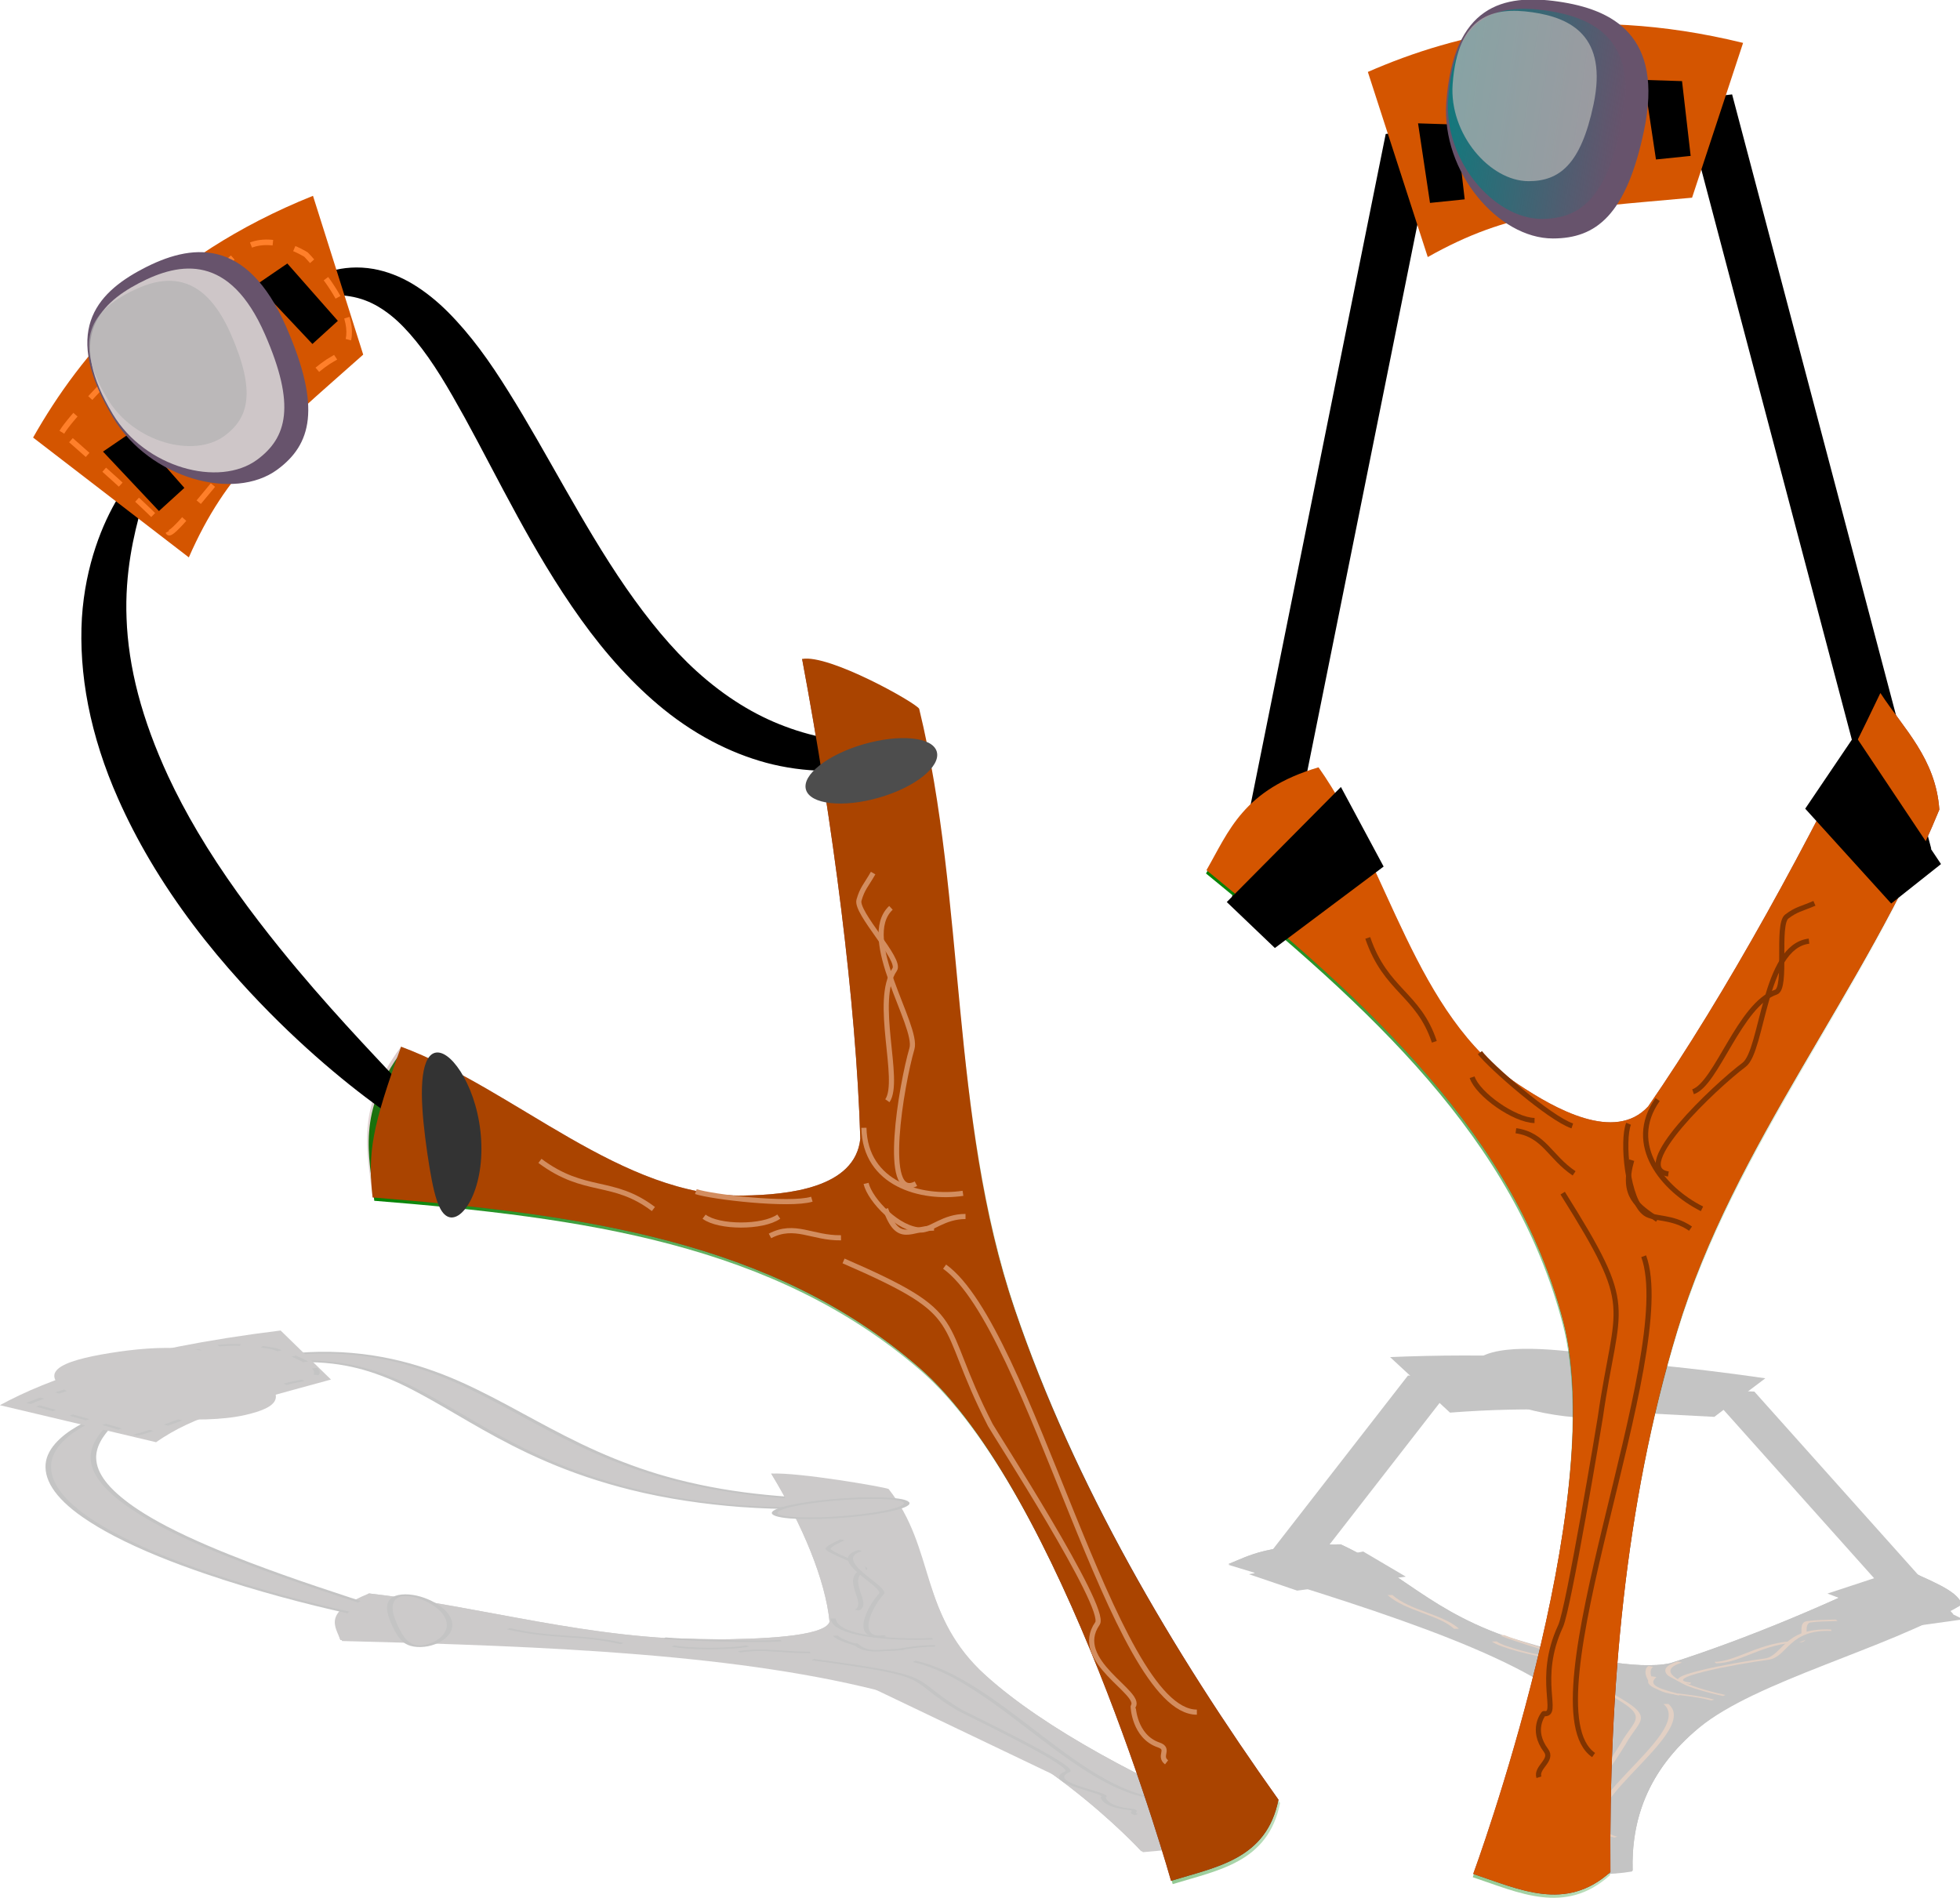 <?xml version="1.0" encoding="UTF-8" standalone="no"?>
<!-- Created with Inkscape (http://www.inkscape.org/) -->
<svg xmlns:inkscape="http://www.inkscape.org/namespaces/inkscape" xmlns:rdf="http://www.w3.org/1999/02/22-rdf-syntax-ns#" xmlns="http://www.w3.org/2000/svg" xmlns:sodipodi="http://sodipodi.sourceforge.net/DTD/sodipodi-0.dtd" xmlns:cc="http://creativecommons.org/ns#" xmlns:xlink="http://www.w3.org/1999/xlink" xmlns:dc="http://purl.org/dc/elements/1.1/" id="svg2" sodipodi:docname="_svgclean2.svg" inkscape:export-filename="C:\Documents and Settings\User\Meus documentos\PROJ.INKSCAPE\estilingue.png" viewBox="0 0 441.995 428.073" inkscape:export-xdpi="90" version="1.1" inkscape:export-ydpi="90" inkscape:version="0.48.3.1 r9886">
  <defs id="defs4">
    <linearGradient id="linearGradient6898" y2="5695.1" xlink:href="#linearGradient6820" gradientUnits="userSpaceOnUse" x2="255.06" y1="5695.1" x1="125.18" inkscape:collect="always"/>
    <linearGradient id="linearGradient6820" inkscape:collect="always">
      <stop id="stop6822" style="stop-color:#008000" offset="0"/>
      <stop id="stop6824" style="stop-color:#008000;stop-opacity:0" offset="1"/>
    </linearGradient>
    <linearGradient id="linearGradient6900" y2="5680.3" xlink:href="#linearGradient6808" gradientUnits="userSpaceOnUse" x2="124.26" gradientTransform="translate(-35.908,1.282)" y1="5715.6" x1="313.7" inkscape:collect="always"/>
    <linearGradient id="linearGradient6808" inkscape:collect="always">
      <stop id="stop6810" style="stop-color:#550000" offset="0"/>
      <stop id="stop6812" style="stop-color:#550000;stop-opacity:0" offset="1"/>
    </linearGradient>
    <linearGradient id="linearGradient6904" y2="5489" gradientUnits="userSpaceOnUse" x2="180.65" y1="5489" x1="148.91" inkscape:collect="always">
      <stop id="stop6878" style="stop-color:#008080" offset="0"/>
      <stop id="stop6880" style="stop-color:#008080;stop-opacity:0" offset="1"/>
    </linearGradient>
    <linearGradient id="linearGradient3384" y2="5695.1" xlink:href="#linearGradient6820" gradientUnits="userSpaceOnUse" x2="255.06" gradientTransform="matrix(.866 -.455 .467 .909 -2621.2 -4446.9)" y1="5695.1" x1="125.18" inkscape:collect="always"/>
    <linearGradient id="linearGradient3386" y2="5680.3" xlink:href="#linearGradient6808" gradientUnits="userSpaceOnUse" x2="124.26" gradientTransform="matrix(.866 -.455 .467 .909 -2651.7 -4429.3)" y1="5715.6" x1="313.7" inkscape:collect="always"/>
  </defs>
  <sodipodi:namedview id="base" bordercolor="#666666" inkscape:pageshadow="2" inkscape:window-y="0" pagecolor="#ffffff" inkscape:window-maximized="0" inkscape:zoom="0.32317541" inkscape:window-x="372" inkscape:window-height="484" showgrid="false" borderopacity="1.0" inkscape:current-layer="layer1" inkscape:cx="361.31472" inkscape:cy="447.56993" inkscape:window-width="370" inkscape:pageopacity="0.0" inkscape:document-units="px"/>
  <g id="layer1" inkscape:label="Layer 1" inkscape:groupmode="layer" transform="translate(-21.355 -603)">
    <g id="g4213" transform="matrix(1.254,0,0,1.254,-42.302,102.78)">
      <g id="g3359" style="opacity:0.232;fill:#000000" transform="matrix(.99 .116 -.142 .261 73.63 493.35)">
        <g id="g3361" style="fill:#000000" transform="translate(158.93,-5042.8)">
          <path id="path3363" inkscape:connector-curvature="0" sodipodi:nodetypes="cccc" style="stroke:#000000;stroke-width:8.8;fill:none" d="m250.08 5611.4-53.221-125.68-53.863 14.107-7.695 136.58"/>
          <path id="path3365" d="m125.68 5632.6c3.001-7.515 4.47-15.286 17.313-21.16 15.165 16.049 23.363 41.604 43.603 51.298 7.135 3.417 18.721 7.952 23.725 0.641 10.835-21.725 21.965-51.258 30.779-79.511 5.102 5.799 11.527 10.274 13.466 19.237-8.553 33.984-28.051 64.848-33.344 99.389-4.954 32.331-2.897 66.24 1.924 98.107-6.949 8.319-15.774 5.389-24.366 3.847 0 0 14.879-69.71 1.924-100.67-13.306-31.8-42.286-51.444-75.023-71.176z" sodipodi:nodetypes="ccacccaccac" style="stroke-width:0;fill:#000000" inkscape:connector-curvature="0"/>
          <path id="path3367" inkscape:connector-curvature="0" sodipodi:nodetypes="ccacccaccac" style="stroke-width:0;fill:#000000" d="m125.68 5632c3.001-7.515 4.47-15.286 17.313-21.16 15.165 16.049 23.363 41.604 43.603 51.298 7.135 3.417 18.721 7.952 23.725 0.641 10.835-21.725 21.965-51.258 30.779-79.511 5.102 5.799 11.527 10.274 13.466 19.237-8.553 33.984-28.051 64.848-33.344 99.389-4.954 32.331-2.897 66.24 1.924 98.107-6.949 8.319-15.774 5.389-24.366 3.847 0 0 14.879-69.71 1.924-100.67-13.306-31.8-42.286-51.444-75.023-71.176z"/>
          <path id="path3371" d="m125.68 5632c3.001-7.515 4.47-15.286 17.313-21.16 15.165 16.049 23.363 41.604 43.603 51.298 7.135 3.417 18.721 7.952 23.725 0.641 10.835-21.725 21.965-51.258 30.779-79.511 5.102 5.799 11.527 10.274 13.466 19.237-8.553 33.984-28.051 64.848-33.344 99.389-4.954 32.331-2.897 66.24 1.924 98.107-6.949 8.319-15.774 5.389-24.366 3.847 0 0 14.879-69.71 1.924-100.67-13.306-31.8-42.286-51.444-75.023-71.176z" sodipodi:nodetypes="ccacccaccac" style="stroke-width:0;fill:#000000" inkscape:connector-curvature="0"/>
          <path id="path3375" style="stroke:#000000;stroke-width:1px;fill:#000000" inkscape:connector-curvature="0" d="m147.48 5614.6 8.977 12.183-16.672 16.672-8.977-6.412z"/>
          <path id="path3377" d="m237.77 5592.3-6.474 13.334 17.065 14.138 7.215-7.621z" style="stroke:#000000;stroke-width:1px;fill:#000000" inkscape:connector-curvature="0"/>
          <path id="path3379" inkscape:connector-curvature="0" sodipodi:nodetypes="ccccc" style="stroke-width:0;fill:#000000" d="m134.02 5485.8 15.389 31.42c13.454-10.352 23.527-12.088 45.527-17.313l5.13-28.855c-30.109-2.959-51.317 5.617-66.046 14.748z"/>
          <path id="path3381" style="stroke:#000000;stroke-width:1px;fill:#000000" inkscape:connector-curvature="0" d="m144.92 5494.1 5.771-0.641 3.206 12.183-5.13 1.282z"/>
          <path id="path3383" d="m184.03 5480.6 5.771-0.641 3.206 12.183-5.13 1.282z" style="stroke:#000000;stroke-width:1px;fill:#000000" inkscape:connector-curvature="0"/>
          <path id="path3385" inkscape:connector-curvature="0" sodipodi:nodetypes="sasss" style="color:#000000;fill-rule:evenodd;stroke-width:0;fill:#000000" d="m184.67 5489.2c-1.007 15.519-5.787 20.412-13.466 21.518-9.706 1.397-21.565-8.985-22.443-21.518-1.223-17.468 7.397-20.788 17.313-20.788 9.916 0 19.73 3.312 18.595 20.788z"/>
          <path id="path3387" d="m180.58 5488.6c-0.885 13.642-5.088 17.944-11.838 18.916-8.533 1.229-18.958-7.899-19.73-18.916-1.075-15.356 6.503-18.275 15.22-18.275s17.344 2.912 16.347 18.275z" sodipodi:nodetypes="sasss" style="opacity:.826;color:#000000;fill-rule:evenodd;stroke-width:0;fill:#000000" inkscape:connector-curvature="0"/>
          <path id="path3389" inkscape:connector-curvature="0" sodipodi:nodetypes="sasss" style="opacity:.725;color:#000000;fill-rule:evenodd;stroke-width:0;fill:#000000" d="m175.02 5485.8c-0.718 11.063-4.125 14.551-9.599 15.339-6.919 0.996-15.373-6.405-15.999-15.339-0.872-12.453 5.273-14.819 12.342-14.819s14.065 2.361 13.256 14.819z"/>
        </g>
        <path id="path3391" d="m370.76 618.51c-4.54 8.87 3.331 15.867 10.686 18.319" style="stroke:#803300;stroke-width:.925px;fill:#000000" inkscape:connector-curvature="0"/>
        <path id="path3393" d="m366.21 623.56c-0.774 3.016 1.679 13.745 5.308 15.559 1.673 0.836 4.822-0.261 8.396 1.527" sodipodi:nodetypes="csc" style="stroke:#803300;stroke-width:.925px;fill:#000000" inkscape:connector-curvature="0"/>
        <path id="path3395" d="m367.7 629.96c-0.977 6.716 2.317 8.028 6.106 9.923" style="stroke:#803300;stroke-width:.925px;fill:#000000" inkscape:connector-curvature="0"/>
        <path id="path3397" d="m356.25 637.59c16.309 19.239 12.424 17.594 12.424 38.928 0 1.265-0.774 34.976-1.738 38.165-3.081 10.189 2.281 15.994-0.763 16.029-0.023 0.011-1.986 3.181 1.339 6.506 1.559 1.559-1.415 3.265-0.575 4.944" sodipodi:nodetypes="csscsc" style="stroke:#803300;stroke-width:.925px;fill:#000000" inkscape:connector-curvature="0"/>
        <path id="path3399" d="m372.28 646.75c8.815 16.487-9.81 83.255 3.817 90.068" style="stroke:#803300;stroke-width:.925px;fill:#000000" inkscape:connector-curvature="0"/>
        <path id="path3401" d="m349.39 625.38c-3.588 0.451-10.758-3.198-12.213-6.106" style="stroke:#803300;stroke-width:.925px;fill:#000000" inkscape:connector-curvature="0"/>
        <path id="path3403" d="m356.25 625.38c-4.262-0.783-16.214-8.581-18.319-10.686" style="stroke:#803300;stroke-width:.925px;fill:#000000" inkscape:connector-curvature="0"/>
        <path id="path3405" d="m357.78 633.78c-4.761-2.3-6.288-6.106-11.449-6.106" style="stroke:#803300;stroke-width:.925px;fill:#000000" inkscape:connector-curvature="0"/>
        <path id="path3407" d="m315.04 597.14c4.565 8.971 10.423 8.633 14.503 16.792" style="stroke:#803300;stroke-width:.925px;fill:#000000" inkscape:connector-curvature="0"/>
        <path id="path3409" d="m393.66 579.58c-2.329 1.415-3.013 1.486-4.58 3.053-1.666 1.666 1.959 12.76 0 13.739-6.132 3.066-8.227 17.853-12.213 19.846" style="stroke:#803300;stroke-width:.925px;fill:#000000" inkscape:connector-curvature="0"/>
        <path id="path3411" d="m393.66 586.45c-7.947 2.117-5.397 20.662-8.396 23.662-4.745 4.745-17.841 21.372-10.686 21.372" style="stroke:#803300;stroke-width:.925px;fill:#000000" inkscape:connector-curvature="0"/>
      </g>
      <g id="g3308" transform="matrix(.99 .142 -.142 .99 69.63 -68.333)">
        <g id="g6884" transform="translate(158.93,-5042.8)">
          <path id="path6844" d="m250.08 5611.4-53.221-125.68-53.863 14.107-7.695 136.58" sodipodi:nodetypes="cccc" style="stroke:#000000;stroke-width:8.8;fill:none" inkscape:connector-curvature="0"/>
          <path id="path6816" inkscape:connector-curvature="0" sodipodi:nodetypes="ccacccaccac" style="stroke-width:0;fill:url(#linearGradient6898)" d="m125.68 5632.6c3.001-7.515 4.47-15.286 17.313-21.16 15.165 16.049 23.363 41.604 43.603 51.298 7.135 3.417 18.721 7.952 23.725 0.641 10.835-21.725 21.965-51.258 30.779-79.511 5.102 5.799 11.527 10.274 13.466 19.237-8.553 33.984-28.051 64.848-33.344 99.389-4.954 32.331-2.897 66.24 1.924 98.107-6.949 8.319-15.774 5.389-24.366 3.847 0 0 14.879-69.71 1.924-100.67-13.306-31.8-42.286-51.444-75.023-71.176z"/>
          <path id="path6776" d="m125.68 5632c3.001-7.515 4.47-15.286 17.313-21.16 15.165 16.049 23.363 41.604 43.603 51.298 7.135 3.417 18.721 7.952 23.725 0.641 10.835-21.725 21.965-51.258 30.779-79.511 5.102 5.799 11.527 10.274 13.466 19.237-8.553 33.984-28.051 64.848-33.344 99.389-4.954 32.331-2.897 66.24 1.924 98.107-6.949 8.319-15.774 5.389-24.366 3.847 0 0 14.879-69.71 1.924-100.67-13.306-31.8-42.286-51.444-75.023-71.176z" sodipodi:nodetypes="ccacccaccac" style="stroke-width:0;fill:url(#linearGradient6900)" inkscape:connector-curvature="0"/>
          <path id="path6854" inkscape:connector-curvature="0" sodipodi:nodetypes="ccacccaccac" style="stroke-width:0;fill:#d45500" d="m125.68 5632c3.001-7.515 4.47-15.286 17.313-21.16 15.165 16.049 23.363 41.604 43.603 51.298 7.135 3.417 18.721 7.952 23.725 0.641 10.835-21.725 21.965-51.258 30.779-79.511 5.102 5.799 11.527 10.274 13.466 19.237-8.553 33.984-28.051 64.848-33.344 99.389-4.954 32.331-2.897 66.24 1.924 98.107-6.949 8.319-15.774 5.389-24.366 3.847 0 0 14.879-69.71 1.924-100.67-13.306-31.8-42.286-51.444-75.023-71.176z"/>
          <path id="path6828" d="m147.48 5614.6 8.977 12.183-16.672 16.672-8.977-6.412z" style="stroke:#000000;stroke-width:1px;fill:#000000" inkscape:connector-curvature="0"/>
          <path id="path6842" style="stroke:#000000;stroke-width:1px;fill:#000000" inkscape:connector-curvature="0" d="m237.77 5592.3-6.474 13.334 17.065 14.138 7.215-7.621z"/>
          <path id="path6846" d="m134.02 5485.8 15.389 31.42c13.454-10.352 23.527-12.088 45.527-17.313l5.13-28.855c-30.109-2.959-51.317 5.617-66.046 14.748z" sodipodi:nodetypes="ccccc" style="stroke-width:0;fill:#d45500" inkscape:connector-curvature="0"/>
          <path id="path6856" d="m144.92 5494.1 5.771-0.641 3.206 12.183-5.13 1.282z" style="stroke:#000000;stroke-width:1px;fill:#000000" inkscape:connector-curvature="0"/>
          <path id="path6858" style="stroke:#000000;stroke-width:1px;fill:#000000" inkscape:connector-curvature="0" d="m184.03 5480.6 5.771-0.641 3.206 12.183-5.13 1.282z"/>
          <path id="path6860" d="m184.67 5489.2c-1.007 15.519-5.787 20.412-13.466 21.518-9.706 1.397-21.565-8.985-22.443-21.518-1.223-17.468 7.397-20.788 17.313-20.788 9.916 0 19.73 3.312 18.595 20.788z" sodipodi:nodetypes="sasss" style="color:#000000;fill-rule:evenodd;stroke-width:0;fill:#67536c" inkscape:connector-curvature="0"/>
          <path id="path6864" inkscape:connector-curvature="0" sodipodi:nodetypes="sasss" style="opacity:.826;color:#000000;fill-rule:evenodd;stroke-width:0;fill:url(#linearGradient6904)" d="m180.58 5488.6c-0.885 13.642-5.088 17.944-11.838 18.916-8.533 1.229-18.958-7.899-19.73-18.916-1.075-15.356 6.503-18.275 15.22-18.275s17.344 2.912 16.347 18.275z"/>
          <path id="path6866" d="m175.02 5485.8c-0.718 11.063-4.125 14.551-9.599 15.339-6.919 0.996-15.373-6.405-15.999-15.339-0.872-12.453 5.273-14.819 12.342-14.819s14.065 2.361 13.256 14.819z" sodipodi:nodetypes="sasss" style="opacity:.725;color:#000000;fill-rule:evenodd;stroke-width:0;fill:#b3b3b3" inkscape:connector-curvature="0"/>
        </g>
        <path id="path3286" style="stroke:#803300;stroke-width:.925px;fill:none" inkscape:connector-curvature="0" d="m370.76 618.51c-4.54 8.87 3.331 15.867 10.686 18.319"/>
        <path id="path3288" inkscape:connector-curvature="0" sodipodi:nodetypes="csc" style="stroke:#803300;stroke-width:.925px;fill:none" d="m366.21 623.56c-0.774 3.016 1.679 13.745 5.308 15.559 1.673 0.836 4.822-0.261 8.396 1.527"/>
        <path id="path3290" style="stroke:#803300;stroke-width:.925px;fill:none" inkscape:connector-curvature="0" d="m367.7 629.96c-0.977 6.716 2.317 8.028 6.106 9.923"/>
        <path id="path3292" inkscape:connector-curvature="0" sodipodi:nodetypes="csscsc" style="stroke:#803300;stroke-width:.925px;fill:none" d="m356.25 637.59c16.309 19.239 12.424 17.594 12.424 38.928 0 1.265-0.774 34.976-1.738 38.165-3.081 10.189 2.281 15.994-0.763 16.029-0.023 0.011-1.986 3.181 1.339 6.506 1.559 1.559-1.415 3.265-0.575 4.944"/>
        <path id="path3294" style="stroke:#803300;stroke-width:.925px;fill:none" inkscape:connector-curvature="0" d="m372.28 646.75c8.815 16.487-9.81 83.255 3.817 90.068"/>
        <path id="path3296" style="stroke:#803300;stroke-width:.925px;fill:none" inkscape:connector-curvature="0" d="m349.39 625.38c-3.588 0.451-10.758-3.198-12.213-6.106"/>
        <path id="path3298" style="stroke:#803300;stroke-width:.925px;fill:none" inkscape:connector-curvature="0" d="m356.25 625.38c-4.262-0.783-16.214-8.581-18.319-10.686"/>
        <path id="path3300" style="stroke:#803300;stroke-width:.925px;fill:none" inkscape:connector-curvature="0" d="m357.78 633.78c-4.761-2.3-6.288-6.106-11.449-6.106"/>
        <path id="path3302" style="stroke:#803300;stroke-width:.925px;fill:none" inkscape:connector-curvature="0" d="m315.04 597.14c4.565 8.971 10.423 8.633 14.503 16.792"/>
        <path id="path3304" style="stroke:#803300;stroke-width:.925px;fill:none" inkscape:connector-curvature="0" d="m393.66 579.58c-2.329 1.415-3.013 1.486-4.58 3.053-1.666 1.666 1.959 12.76 0 13.739-6.132 3.066-8.227 17.853-12.213 19.846"/>
        <path id="path3306" style="stroke:#803300;stroke-width:.925px;fill:none" inkscape:connector-curvature="0" d="m393.66 586.45c-7.947 2.117-5.397 20.662-8.396 23.662-4.745 4.745-17.841 21.372-10.686 21.372"/>
      </g>
      <g id="g4234" style="opacity:0.232;stroke:#000000;fill:#241c1c" transform="matrix(1.003 0 0 .309 -6.143 504.03)">
        <path id="path4236" d="m118.07 614.84c-0.91-8.196-3.265-15.927 5.118-27.114 20.633 7.68 39.669 27.171 61.732 26.765 7.777-0.143 19.933-1.298 20.854-10.22-0.758-24.678-4.907-56.585-10.465-86.275 7.128 2.947 14.785 4.088 20.649 11.351 8.459 34.779 5.981 71.707 17.526 105.51 10.806 31.638 28.423 61.519 47.481 88.284-2.136 10.724-11.149 12.08-19.314 14.592 0 0-19.662-70.128-45.346-92.367-26.378-22.841-60.659-27.498-98.235-30.523z" sodipodi:nodetypes="ccacccaccac" style="stroke-width:0;fill:#241c1c" inkscape:connector-curvature="0"/>
        <path id="path4238" inkscape:connector-curvature="0" sodipodi:nodetypes="ccacccaccac" style="stroke-width:0;fill:#241c1c" d="m117.77 614.25c-0.91-8.196-3.265-15.927 5.118-27.114 20.633 7.68 39.669 27.171 61.732 26.765 7.777-0.143 19.933-1.298 20.854-10.22-0.758-24.678-4.907-56.585-10.465-86.275 7.128 2.947 14.785 4.088 20.649 11.351 8.459 34.779 5.981 71.707 17.526 105.51 10.806 31.638 28.423 61.519 47.481 88.284-2.136 10.724-11.149 12.08-19.314 14.592 0 0-19.662-70.128-45.346-92.367-26.378-22.841-60.659-27.498-98.235-30.523z"/>
        <path id="path4240" style="stroke:#000000;fill-rule:evenodd;fill:#241c1c" d="m77.856 482.22c0.348 0.219 0.291 1.038-0.045 2.387-0.336 1.348-0.949 3.231-1.627 5.619-0.678 2.388-1.419 5.287-1.958 8.64-0.539 3.352-0.874 7.161-0.702 11.283 0.151 4.222 0.815 8.783 2.066 13.556 1.251 4.773 3.088 9.758 5.412 14.775 1.55 3.328 3.319 6.664 5.286 9.991 4.532 7.666 9.701 14.619 14.716 20.843 8.334 10.322 16.299 18.563 21.873 24.542 2.787 2.99 4.983 5.408 6.39 7.192s2.025 2.934 1.692 3.347c-0.333 0.412-1.595 0.057-3.629-1s-4.841-2.816-8.224-5.251c-3.382-2.436-7.34-5.549-11.628-9.342-4.288-3.793-8.905-8.268-13.561-13.432-5.612-6.212-11.316-13.486-16.231-21.82-2.133-3.617-4.032-7.295-5.67-10.993-2.492-5.597-4.316-11.305-5.396-16.819-1.08-5.514-1.417-10.834-1.129-15.709 0.306-4.815 1.255-9.101 2.461-12.73 1.205-3.629 2.663-6.604 4.053-8.912s2.71-3.954 3.739-4.972 1.765-1.413 2.113-1.194z" sodipodi:nodetypes="cc" inkscape:connector-curvature="0" inkscape:original-d="m 77.856073,482.21613 c -21.989399,34.93242 0.694661,79.80208 53.101837,122.17416"/>
        <path id="path4242" style="stroke:#000000;fill-rule:evenodd;fill:#241c1c" d="m103.41 452.27c-0.181-0.353 0.25-1.038 1.368-1.924 0.559-0.443 1.292-0.932 2.221-1.413 0.93-0.481 2.056-0.955 3.409-1.33 2.064-0.563 4.642-0.845 7.557-0.332 2.326 0.425 4.756 1.333 7.056 2.726 2.207 1.333 4.323 3.04 6.273 4.991 1.995 1.995 3.906 4.24 5.726 6.668s3.548 5.039 5.221 7.726c3.436 5.476 6.757 11.457 10.234 17.548 1.623 2.838 3.281 5.709 5.008 8.568 1.92 3.18 3.862 6.234 5.859 9.123 4.018 5.79 8.206 10.906 12.655 14.95 2.579 2.345 5.249 4.356 7.907 6.005s5.306 2.935 7.858 3.896h0c3.051 1.173 5.984 1.889 8.622 2.377s4.985 0.748 6.93 0.948c1.945 0.2 3.491 0.341 4.562 0.534 1.072 0.193 1.673 0.439 1.729 0.788s-0.436 0.784-1.455 1.257c-1.019 0.473-2.568 0.983-4.621 1.399-2.053 0.416-4.614 0.738-7.62 0.753-3.006 0.015-6.461-0.276-10.229-1.165h-0c-3.141-0.759-6.438-1.933-9.751-3.576s-6.64-3.758-9.815-6.328c-5.415-4.383-10.418-9.944-14.853-16.136-2.215-3.083-4.32-6.318-6.336-9.651-1.813-2.997-3.5-5.979-5.099-8.904-3.448-6.294-6.49-12.302-9.479-17.737-1.488-2.683-2.915-5.216-4.361-7.532s-2.911-4.416-4.431-6.276c-1.466-1.794-2.923-3.334-4.425-4.541-1.544-1.239-3.108-2.17-4.63-2.74-1.876-0.726-3.782-0.955-5.444-0.967-2.213-0.021-4.052 0.328-5.362 0.49-1.309 0.162-2.102 0.158-2.283-0.195z" sodipodi:nodetypes="cc" inkscape:connector-curvature="0" inkscape:original-d="m 103.40949,452.27149 c 41.52712,-21.37363 41.04698,92.96814 110.19558,81.8487"/>
        <path id="path4244" d="m117.77 614.25c-0.91-8.196-0.071-12.733 5.118-27.114 20.633 7.68 39.669 27.171 61.732 26.765 7.777-0.143 19.933-1.298 20.854-10.22-0.758-24.678-4.907-56.585-10.465-86.275 4.813-0.911 20.364 7.814 21.049 8.955 8.459 34.779 5.483 73.397 17.126 107.9 10.683 31.66 28.423 61.519 47.481 88.284-2.136 10.724-11.149 12.08-19.314 14.592 0 0-19.662-70.128-45.346-92.367-26.378-22.841-60.659-27.498-98.235-30.523z" sodipodi:nodetypes="ccacccaccac" style="stroke-width:0;fill:#241c1c" inkscape:connector-curvature="0"/>
        <g id="g4246" style="stroke:#000000;fill:#241c1c">
          <path id="path4248" d="m56.715 477.59 28.005 21.547c6.822-15.534 14.738-21.699 31.358-36.464l-9.031-28.559c-27.468 11.021-41.836 28.472-50.333 43.477z" sodipodi:nodetypes="ccccc" style="stroke-width:0;fill:#241c1c" inkscape:connector-curvature="0"/>
          <path id="path4250" d="m70.052 480.2 4.7-3.211 8.467 9.612-3.845 3.501z" style="stroke:#000000;stroke-width:1px;fill:#241c1c" inkscape:connector-curvature="0"/>
          <path id="path4252" style="stroke:#000000;stroke-width:1px;fill:#241c1c" inkscape:connector-curvature="0" d="m97.652 450.16 4.7-3.211 8.467 9.612-3.845 3.501z"/>
          <path id="path4254" inkscape:connector-curvature="0" sodipodi:nodetypes="cscssc" style="stroke:#000000;stroke-dasharray:4, 4;fill:#241c1c" d="m61.886 476.63c2.795-4.791 27.549-29.146 32.34-32.739 4.791-3.593 11.579 0.799 11.579 0.799s13.575 13.974 4.791 18.765c-8.784 4.791-28.747 33.139-29.545 31.142-0.799-1.996-19.165-17.967-19.165-17.967z"/>
          <path id="path4256" d="m102.23 457.68c6.374 14.562 4.518 21.186-1.618 25.687-7.757 5.69-22.879 1.654-29.492-9.336-9.217-15.318-3.299-22.26 5.292-26.776 8.591-4.515 18.64-5.974 25.818 10.425z" sodipodi:nodetypes="sasss" style="color:#000000;fill-rule:evenodd;stroke-width:0;fill:#241c1c" inkscape:connector-curvature="0"/>
          <path id="path4258" inkscape:connector-curvature="0" sodipodi:nodetypes="sasss" style="opacity:.826;color:#000000;fill-rule:evenodd;stroke-width:0;fill:#241c1c" d="m98.402 459.01c5.604 12.802 3.972 18.624-1.422 22.581-6.819 5.002-20.113 1.454-25.927-8.207-8.103-13.466-2.9-19.569 4.652-23.539 7.552-3.969 16.386-5.252 22.697 9.165z"/>
          <path id="path4260" d="m92.278 458.98c4.544 10.381 3.221 15.103-1.153 18.311-5.529 4.056-16.31 1.179-21.024-6.655-6.571-10.92-2.352-15.869 3.772-19.088 6.124-3.219 13.288-4.259 18.405 7.432z" sodipodi:nodetypes="sasss" style="opacity:.725;color:#000000;fill-rule:evenodd;stroke-width:0;fill:#241c1c" inkscape:connector-curvature="0"/>
        </g>
        <g id="g4262" style="stroke:#000000;fill:#241c1c">
          <path id="path4264" d="m206.12 601.72c0.209 10.128 10.295 12.904 17.813 11.782" style="stroke:#000000;stroke-width:.925px;fill:#241c1c" inkscape:connector-curvature="0"/>
          <path id="path4266" d="m206.51 611.72c0.738 3.093 5.905 8.386 9.895 8.383 1.84-0.002 4.055-2.432 7.987-2.436" sodipodi:nodetypes="ccc" style="stroke:#000000;stroke-width:.925px;fill:#241c1c" inkscape:connector-curvature="0"/>
          <path id="path4268" d="m210.01 616.31c2.29 6.548 4.558 3.446 8.726 3.442" sodipodi:nodetypes="cc" style="stroke:#000000;stroke-width:.925px;fill:#241c1c" inkscape:connector-curvature="0"/>
          <path id="path4270" d="m202.46 625.66c23.114 10.058 16.426 10.118 26.389 29.507 0.591 1.15 21.155 32.979 19.27 35.689-4.699 6.755 8.142 12.447 6.425 14.915-0.014 0.021 0.165 5.432 4.598 6.94 2.079 0.707-0.102 1.974 1.41 3.118" sodipodi:nodetypes="csscsc" style="stroke:#000000;stroke-width:.925px;fill:#241c1c" inkscape:connector-curvature="0"/>
          <path id="path4272" d="m220.63 626.69c15.336 10.97 30.38 80.129 45.367 80.117" style="stroke:#000000;stroke-width:.925px;fill:#241c1c" inkscape:connector-curvature="0"/>
          <path id="path4274" d="m190.81 617.69c-2.898 2.044-10.814 1.993-13.432 0.012" style="stroke:#000000;stroke-width:.925px;fill:#241c1c" inkscape:connector-curvature="0"/>
          <path id="path4276" d="m196.76 614.56c-4.058 1.229-18.054-0.415-20.861-1.37" style="stroke:#000000;stroke-width:.925px;fill:#241c1c" inkscape:connector-curvature="0"/>
          <path id="path4278" d="m202 621.5c-5.199 0.078-8.299-2.686-12.771-0.336" style="stroke:#000000;stroke-width:.925px;fill:#241c1c" inkscape:connector-curvature="0"/>
          <path id="path4280" d="m147.86 607.67c8.145 6.074 13.062 3.1 20.406 8.657" style="stroke:#000000;stroke-width:.925px;fill:#241c1c" inkscape:connector-curvature="0"/>
          <path id="path4282" d="m207.78 555.91c-1.357 2.346-1.916 2.723-2.542 4.86-0.665 2.272 7.656 10.704 6.416 12.486-3.881 5.578 1.209 19.971-1.313 23.597" style="stroke:#000000;stroke-width:.925px;fill:#241c1c" inkscape:connector-curvature="0"/>
          <path id="path4284" d="m210.98 562.16c-5.896 5.543 4.974 21.235 3.776 25.327-1.895 6.473-5.476 27.547 0.722 24.289" style="stroke:#000000;stroke-width:.925px;fill:#241c1c" inkscape:connector-curvature="0"/>
        </g>
        <path id="path4286" style="stroke:#000000;fill-rule:evenodd;fill:#241c1c" d="m128.92 588.25c1.319-0.404 3.043 0.832 4.655 3.333 0.806 1.251 1.577 2.82 2.211 4.645 0.634 1.825 1.129 3.908 1.377 6.143 0.249 2.236 0.223 4.409-0.026 6.37-0.25 1.961-0.723 3.707-1.322 5.119-0.599 1.411-1.321 2.487-2.054 3.158-0.733 0.671-1.473 0.939-2.146 0.786-0.673-0.153-1.216-0.704-1.661-1.521-0.446-0.817-0.797-1.9-1.109-3.169-0.312-1.269-0.586-2.726-0.852-4.332-0.266-1.606-0.523-3.362-0.758-5.242-0.471-3.761-0.744-7.345-0.535-10.131 0.209-2.786 0.901-4.754 2.221-5.158z" inkscape:transform-center-x="-4.7911433" inkscape:transform-center-y="6.787453" inkscape:connector-curvature="0" sodipodi:nodetypes="cc" inkscape:original-d="m 128.9235,588.25354 c 3.64781,11.90823 4.71716,20.65231 2.69502,29.55347"/>
        <path id="path4288" style="stroke:#000000;fill-rule:evenodd;fill:#241c1c" d="m219.21 534.03c0.413 1.317-0.527 2.925-2.403 4.44s-4.684 2.929-7.949 3.87c-6.529 1.88-12.399 1.21-13.161-1.443-0.762-2.653 3.93-6.306 10.395-8.167 3.232-0.93 6.296-1.252 8.663-1.025 2.367 0.227 4.043 1.008 4.456 2.325z" inkscape:transform-center-x="2.3955717" inkscape:transform-center-y="7.5859769" inkscape:connector-curvature="0" sodipodi:nodetypes="cc" inkscape:original-d="m 219.21263,534.03108 c -10.91652,3.42425 -16.747,4.92396 -23.51282,6.86671"/>
      </g>
      <g id="g4205">
        <path id="path3340" inkscape:connector-curvature="0" sodipodi:nodetypes="ccacccaccac" style="stroke-width:0;fill:url(#linearGradient3384)" d="m118.07 614.84c-0.91-8.196-3.265-15.927 5.118-27.114 20.633 7.68 39.669 27.171 61.732 26.765 7.777-0.143 19.933-1.298 20.854-10.22-0.758-24.678-4.907-56.585-10.465-86.275 7.128 2.947 14.785 4.088 20.649 11.351 8.459 34.779 5.981 71.707 17.526 105.51 10.806 31.638 28.423 61.519 47.481 88.284-2.136 10.724-11.149 12.08-19.314 14.592 0 0-19.662-70.128-45.346-92.367-26.378-22.841-60.659-27.498-98.235-30.523z"/>
        <path id="path3342" d="m117.77 614.25c-0.91-8.196-3.265-15.927 5.118-27.114 20.633 7.68 39.669 27.171 61.732 26.765 7.777-0.143 19.933-1.298 20.854-10.22-0.758-24.678-4.907-56.585-10.465-86.275 7.128 2.947 14.785 4.088 20.649 11.351 8.459 34.779 5.981 71.707 17.526 105.51 10.806 31.638 28.423 61.519 47.481 88.284-2.136 10.724-11.149 12.08-19.314 14.592 0 0-19.662-70.128-45.346-92.367-26.378-22.841-60.659-27.498-98.235-30.523z" sodipodi:nodetypes="ccacccaccac" style="stroke-width:0;fill:url(#linearGradient3386)" inkscape:connector-curvature="0"/>
        <path id="path3328" style="fill-rule:evenodd;fill:#000000" d="m77.856 482.22c0.348 0.219 0.291 1.038-0.045 2.387-0.336 1.348-0.949 3.231-1.627 5.619-0.678 2.388-1.419 5.287-1.958 8.64-0.539 3.352-0.874 7.161-0.702 11.283 0.151 4.222 0.815 8.783 2.066 13.556 1.251 4.773 3.088 9.758 5.412 14.775 1.55 3.328 3.319 6.664 5.286 9.991 4.532 7.666 9.701 14.619 14.716 20.843 8.334 10.322 16.299 18.563 21.873 24.542 2.787 2.99 4.983 5.408 6.39 7.192s2.025 2.934 1.692 3.347c-0.333 0.412-1.595 0.057-3.629-1s-4.841-2.816-8.224-5.251c-3.382-2.436-7.34-5.549-11.628-9.342-4.288-3.793-8.905-8.268-13.561-13.432-5.612-6.212-11.316-13.486-16.231-21.82-2.133-3.617-4.032-7.295-5.67-10.993-2.492-5.597-4.316-11.305-5.396-16.819-1.08-5.514-1.417-10.834-1.129-15.709 0.306-4.815 1.255-9.101 2.461-12.73 1.205-3.629 2.663-6.604 4.053-8.912s2.71-3.954 3.739-4.972 1.765-1.413 2.113-1.194z" sodipodi:nodetypes="cc" inkscape:connector-curvature="0" inkscape:original-d="m 77.856073,482.21613 c -21.989399,34.93242 0.694661,79.80208 53.101837,122.17416"/>
        <path id="path3324" style="fill-rule:evenodd;fill:#000000" d="m103.41 452.27c-0.181-0.353 0.25-1.038 1.368-1.924 0.559-0.443 1.292-0.932 2.221-1.413 0.93-0.481 2.056-0.955 3.409-1.33 2.064-0.563 4.642-0.845 7.557-0.332 2.326 0.425 4.756 1.333 7.056 2.726 2.207 1.333 4.323 3.04 6.273 4.991 1.995 1.995 3.906 4.24 5.726 6.668s3.548 5.039 5.221 7.726c3.436 5.476 6.757 11.457 10.234 17.548 1.623 2.838 3.281 5.709 5.008 8.568 1.92 3.18 3.862 6.234 5.859 9.123 4.018 5.79 8.206 10.906 12.655 14.95 2.579 2.345 5.249 4.356 7.907 6.005s5.306 2.935 7.858 3.896h0c3.051 1.173 5.984 1.889 8.622 2.377s4.985 0.748 6.93 0.948c1.945 0.2 3.491 0.341 4.562 0.534 1.072 0.193 1.673 0.439 1.729 0.788s-0.436 0.784-1.455 1.257c-1.019 0.473-2.568 0.983-4.621 1.399-2.053 0.416-4.614 0.738-7.62 0.753-3.006 0.015-6.461-0.276-10.229-1.165h-0c-3.141-0.759-6.438-1.933-9.751-3.576s-6.64-3.758-9.815-6.328c-5.415-4.383-10.418-9.944-14.853-16.136-2.215-3.083-4.32-6.318-6.336-9.651-1.813-2.997-3.5-5.979-5.099-8.904-3.448-6.294-6.49-12.302-9.479-17.737-1.488-2.683-2.915-5.216-4.361-7.532s-2.911-4.416-4.431-6.276c-1.466-1.794-2.923-3.334-4.425-4.541-1.544-1.239-3.108-2.17-4.63-2.74-1.876-0.726-3.782-0.955-5.444-0.967-2.213-0.021-4.052 0.328-5.362 0.49-1.309 0.162-2.102 0.158-2.283-0.195z" sodipodi:nodetypes="cc" inkscape:connector-curvature="0" inkscape:original-d="m 103.40949,452.27149 c 41.52712,-21.37363 41.04698,92.96814 110.19558,81.8487"/>
        <path id="path3344" inkscape:connector-curvature="0" sodipodi:nodetypes="ccacccaccac" style="stroke-width:0;fill:#aa4400" d="m117.77 614.25c-0.91-8.196-0.071-12.733 5.118-27.114 20.633 7.68 39.669 27.171 61.732 26.765 7.777-0.143 19.933-1.298 20.854-10.22-0.758-24.678-4.907-56.585-10.465-86.275 4.813-0.911 20.364 7.814 21.049 8.955 8.459 34.779 5.483 73.397 17.126 107.9 10.683 31.66 28.423 61.519 47.481 88.284-2.136 10.724-11.149 12.08-19.314 14.592 0 0-19.662-70.128-45.346-92.367-26.378-22.841-60.659-27.498-98.235-30.523z"/>
        <g id="g4196">
          <path id="path3350" inkscape:connector-curvature="0" sodipodi:nodetypes="ccccc" style="stroke-width:0;fill:#d45500" d="m56.715 477.59 28.005 21.547c6.822-15.534 14.738-21.699 31.358-36.464l-9.031-28.559c-27.468 11.021-41.836 28.472-50.333 43.477z"/>
          <path id="path3352" style="stroke:#000000;stroke-width:1px;fill:#000000" inkscape:connector-curvature="0" d="m70.052 480.2 4.7-3.211 8.467 9.612-3.845 3.501z"/>
          <path id="path3354" d="m97.652 450.16 4.7-3.211 8.467 9.612-3.845 3.501z" style="stroke:#000000;stroke-width:1px;fill:#000000" inkscape:connector-curvature="0"/>
          <path id="path4194" d="m61.886 476.63c2.795-4.791 27.549-29.146 32.34-32.739 4.791-3.593 11.579 0.799 11.579 0.799s13.575 13.974 4.791 18.765c-8.784 4.791-28.747 33.139-29.545 31.142-0.799-1.996-19.165-17.967-19.165-17.967z" sodipodi:nodetypes="cscssc" style="stroke:#ff7f2a;stroke-dasharray:4, 4;fill:none" inkscape:connector-curvature="0"/>
          <path id="path3356" inkscape:connector-curvature="0" sodipodi:nodetypes="sasss" style="color:#000000;fill-rule:evenodd;stroke-width:0;fill:#67536c" d="m102.23 457.68c6.374 14.562 4.518 21.186-1.618 25.687-7.757 5.69-22.879 1.654-29.492-9.336-9.217-15.318-3.299-22.26 5.292-26.776 8.591-4.515 18.64-5.974 25.818 10.425z"/>
          <path id="path3358" d="m98.402 459.01c5.604 12.802 3.972 18.624-1.422 22.581-6.819 5.002-20.113 1.454-25.927-8.207-8.103-13.466-2.9-19.569 4.652-23.539 7.552-3.969 16.386-5.252 22.697 9.165z" sodipodi:nodetypes="sasss" style="opacity:.826;color:#000000;fill-rule:evenodd;stroke-width:0;fill:#e3dedb" inkscape:connector-curvature="0"/>
          <path id="path3360" inkscape:connector-curvature="0" sodipodi:nodetypes="sasss" style="opacity:.725;color:#000000;fill-rule:evenodd;stroke-width:0;fill:#b3b3b3" d="m92.278 458.98c4.544 10.381 3.221 15.103-1.153 18.311-5.529 4.056-16.31 1.179-21.024-6.655-6.571-10.92-2.352-15.869 3.772-19.088 6.124-3.219 13.288-4.259 18.405 7.432z"/>
        </g>
        <g id="g4177" style="stroke:#d38d5f;fill:none">
          <path id="path3362" style="stroke:#d38d5f;stroke-width:.925px;fill:none" inkscape:connector-curvature="0" d="m206.12 601.72c0.209 10.128 10.295 12.904 17.813 11.782"/>
          <path id="path3364" inkscape:connector-curvature="0" sodipodi:nodetypes="ccc" style="stroke:#d38d5f;stroke-width:.925px;fill:none" d="m206.51 611.72c0.738 3.093 5.905 8.386 9.895 8.383 1.84-0.002 4.055-2.432 7.987-2.436"/>
          <path id="path3366" inkscape:connector-curvature="0" sodipodi:nodetypes="cc" style="stroke:#d38d5f;stroke-width:.925px;fill:none" d="m210.01 616.31c2.29 6.548 4.558 3.446 8.726 3.442"/>
          <path id="path3368" inkscape:connector-curvature="0" sodipodi:nodetypes="csscsc" style="stroke:#d38d5f;stroke-width:.925px;fill:none" d="m202.46 625.66c23.114 10.058 16.426 10.118 26.389 29.507 0.591 1.15 21.155 32.979 19.27 35.689-4.699 6.755 8.142 12.447 6.425 14.915-0.014 0.021 0.165 5.432 4.598 6.94 2.079 0.707-0.102 1.974 1.41 3.118"/>
          <path id="path3370" style="stroke:#d38d5f;stroke-width:.925px;fill:none" inkscape:connector-curvature="0" d="m220.63 626.69c15.336 10.97 30.38 80.129 45.367 80.117"/>
          <path id="path3372" style="stroke:#d38d5f;stroke-width:.925px;fill:none" inkscape:connector-curvature="0" d="m190.81 617.69c-2.898 2.044-10.814 1.993-13.432 0.012"/>
          <path id="path3374" style="stroke:#d38d5f;stroke-width:.925px;fill:none" inkscape:connector-curvature="0" d="m196.76 614.56c-4.058 1.229-18.054-0.415-20.861-1.37"/>
          <path id="path3376" style="stroke:#d38d5f;stroke-width:.925px;fill:none" inkscape:connector-curvature="0" d="m202 621.5c-5.199 0.078-8.299-2.686-12.771-0.336"/>
          <path id="path3378" style="stroke:#d38d5f;stroke-width:.925px;fill:none" inkscape:connector-curvature="0" d="m147.86 607.67c8.145 6.074 13.062 3.1 20.406 8.657"/>
          <path id="path3380" style="stroke:#d38d5f;stroke-width:.925px;fill:none" inkscape:connector-curvature="0" d="m207.78 555.91c-1.357 2.346-1.916 2.723-2.542 4.86-0.665 2.272 7.656 10.704 6.416 12.486-3.881 5.578 1.209 19.971-1.313 23.597"/>
          <path id="path3382" style="stroke:#d38d5f;stroke-width:.925px;fill:none" inkscape:connector-curvature="0" d="m210.98 562.16c-5.896 5.543 4.974 21.235 3.776 25.327-1.895 6.473-5.476 27.547 0.722 24.289"/>
        </g>
        <path id="path3369" style="fill-rule:evenodd;fill:#333333" d="m128.92 588.25c1.319-0.404 3.043 0.832 4.655 3.333 0.806 1.251 1.577 2.82 2.211 4.645 0.634 1.825 1.129 3.908 1.377 6.143 0.249 2.236 0.223 4.409-0.026 6.37-0.25 1.961-0.723 3.707-1.322 5.119-0.599 1.411-1.321 2.487-2.054 3.158-0.733 0.671-1.473 0.939-2.146 0.786-0.673-0.153-1.216-0.704-1.661-1.521-0.446-0.817-0.797-1.9-1.109-3.169-0.312-1.269-0.586-2.726-0.852-4.332-0.266-1.606-0.523-3.362-0.758-5.242-0.471-3.761-0.744-7.345-0.535-10.131 0.209-2.786 0.901-4.754 2.221-5.158z" inkscape:transform-center-x="-4.7911433" inkscape:transform-center-y="6.787453" inkscape:connector-curvature="0" sodipodi:nodetypes="cc" inkscape:original-d="m 128.9235,588.25354 c 3.64781,11.90823 4.71716,20.65231 2.69502,29.55347"/>
        <path id="path3373" style="fill-rule:evenodd;fill:#4d4d4d" d="m219.21 534.03c0.413 1.317-0.527 2.925-2.403 4.44s-4.684 2.929-7.949 3.87c-6.529 1.88-12.399 1.21-13.161-1.443-0.762-2.653 3.93-6.306 10.395-8.167 3.232-0.93 6.296-1.252 8.663-1.025 2.367 0.227 4.043 1.008 4.456 2.325z" inkscape:transform-center-x="2.3955717" inkscape:transform-center-y="7.5859769" inkscape:connector-curvature="0" sodipodi:nodetypes="cc" inkscape:original-d="m 219.21263,534.03108 c -10.91652,3.42425 -16.747,4.92396 -23.51282,6.86671"/>
      </g>
    </g>
  </g>
</svg>
